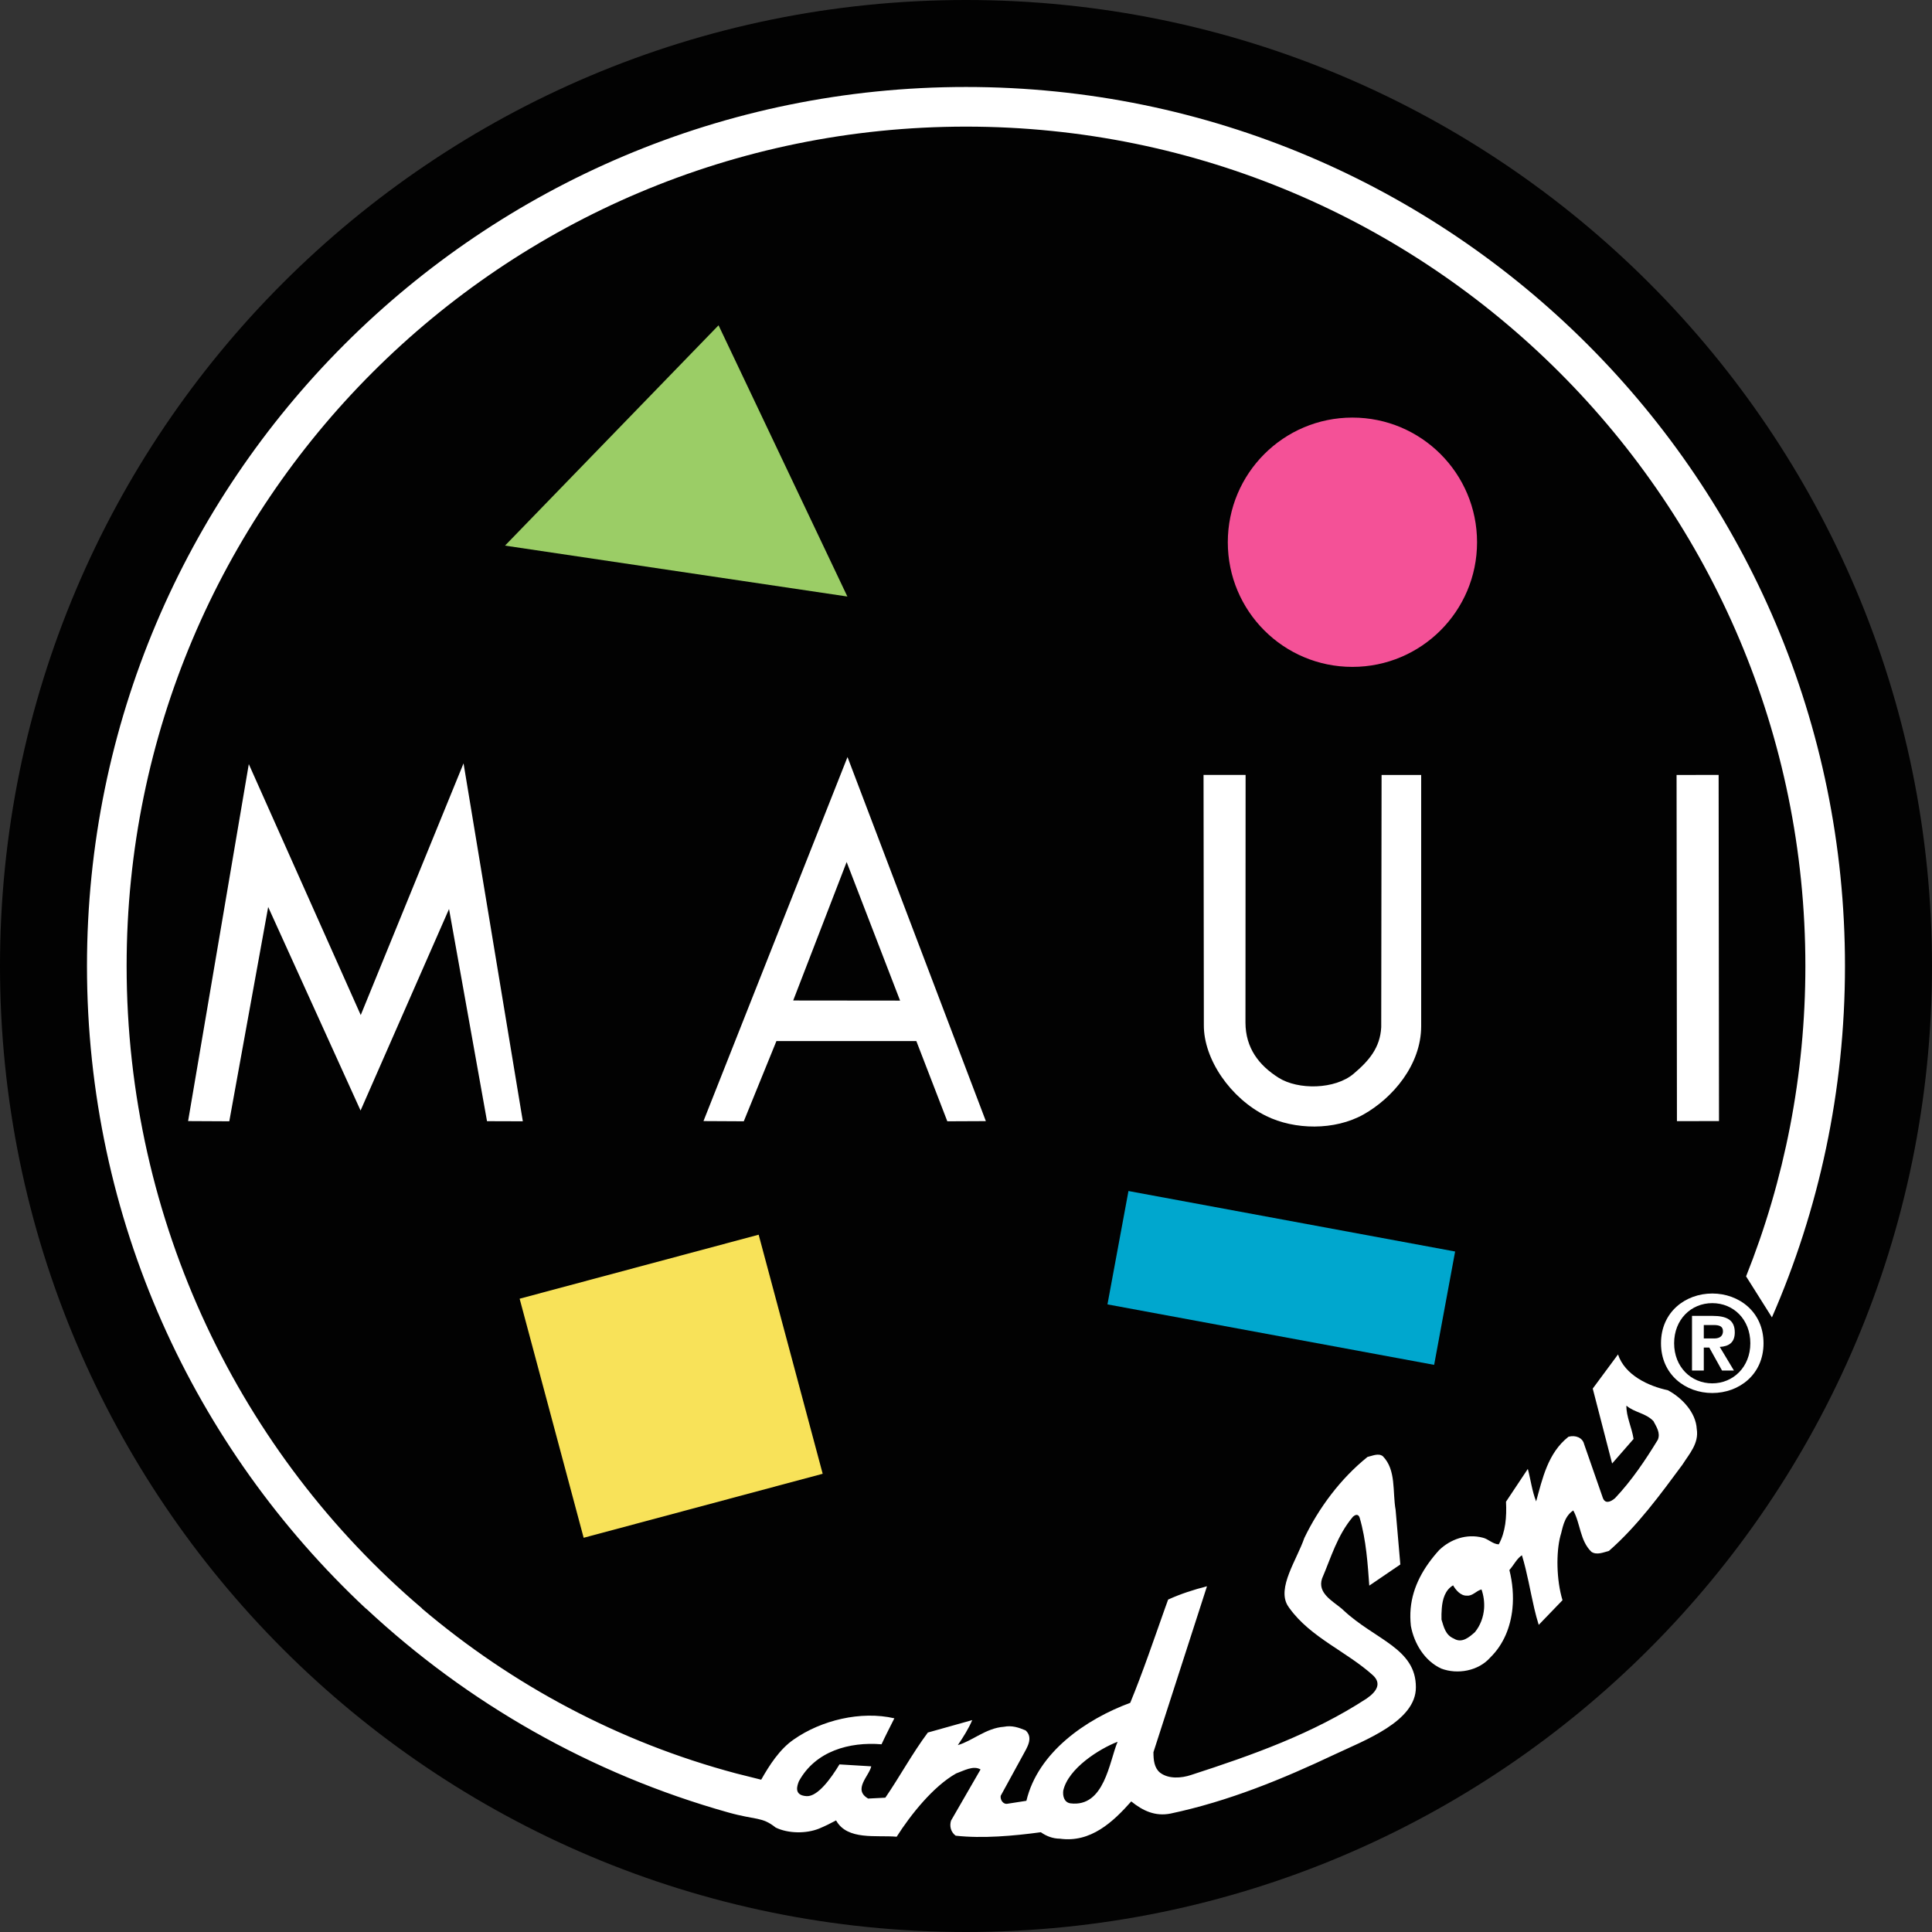 <svg width="100" height="100" viewBox="0 0 100 100" fill="none" xmlns="http://www.w3.org/2000/svg">
<rect x="0" y="0" width="100" height="100" fill="#333333" stroke="none"/>
<g clip-path="url(#clip0_8433_15209)">
<path d="M50 0C77.615 0 100 22.386 100 49.999C100 77.612 77.615 100 50 100C22.385 100 0 77.612 0 49.999C0 22.386 22.385 0 50 0Z" fill="#020202"/>
<path d="M26.139 28.241L37.192 16.837L43.86 30.876L26.139 28.241Z" fill="#9BCD66"/>
<path d="M70 21.614C73.565 21.614 76.452 24.503 76.452 28.066C76.452 31.629 73.565 34.518 70 34.518C66.435 34.518 63.551 31.631 63.551 28.066C63.551 24.501 66.44 21.614 70 21.614Z" fill="#F45197"/>
<path d="M58.409 61.647L57.322 67.515L74.231 70.645L75.317 64.778L58.409 61.647Z" fill="#00A7CE"/>
<path d="M39.268 63.908L26.896 67.221L30.21 79.595L42.582 76.282L39.268 63.908Z" fill="#F8E259"/>
<path d="M89.792 68.965C89.792 68.319 89.375 68.11 88.638 68.11H87.578V70.938H88.188V69.75H88.472L89.132 70.938H89.748L89.014 69.716C89.491 69.689 89.792 69.486 89.792 68.965ZM88.722 69.277H88.188V68.583H88.695C88.986 68.583 89.18 68.644 89.18 68.904C89.18 69.118 89.055 69.279 88.722 69.279" fill="white"/>
<path d="M62.295 40.117L62.311 53.043C62.293 54.822 63.692 56.851 65.534 57.761C67.004 58.487 69.079 58.523 70.576 57.684C72.07 56.844 73.558 55.129 73.56 53.114V40.112H71.51L71.492 53.168C71.436 54.224 70.867 54.897 70.066 55.575C69.099 56.398 67.188 56.423 66.176 55.782C65.166 55.143 64.47 54.249 64.465 52.931L64.472 40.11H62.295V40.117Z" fill="white"/>
<path d="M86.334 71.959C85.329 71.748 84.105 71.181 83.748 70.105L82.44 71.873L83.443 75.751L84.553 74.48C84.462 73.875 84.171 73.324 84.182 72.755C84.605 73.119 85.174 73.131 85.581 73.556C85.736 73.852 85.954 74.163 85.811 74.518C85.176 75.56 84.458 76.632 83.593 77.546C83.341 77.76 83.081 77.838 82.965 77.537L81.994 74.75C81.914 74.409 81.543 74.268 81.184 74.366C80.112 75.21 79.837 76.541 79.51 77.712C79.298 77.175 79.23 76.593 79.08 76.031L77.951 77.728C77.99 78.518 77.929 79.289 77.576 79.935C77.271 79.928 77.035 79.657 76.75 79.591C75.909 79.369 75.074 79.673 74.491 80.231C73.681 81.127 73.12 82.117 73.015 83.261C72.99 83.543 72.992 83.843 73.026 84.155C73.192 85.058 73.727 85.961 74.596 86.364C75.442 86.685 76.525 86.489 77.137 85.791C77.826 85.117 78.188 84.212 78.284 83.254C78.35 82.597 78.29 81.914 78.126 81.264C78.354 81.009 78.52 80.656 78.775 80.501C79.05 81.398 79.203 82.347 79.416 83.261C79.482 83.545 79.557 83.828 79.644 84.103L80.456 83.261L80.875 82.826C80.558 81.789 80.538 80.349 80.768 79.489C80.875 79.184 80.916 78.52 81.432 78.181C81.81 78.87 81.775 79.742 82.369 80.32C82.642 80.508 82.999 80.349 83.279 80.274C84.753 78.986 85.948 77.344 87.085 75.808C87.44 75.244 87.943 74.712 87.824 73.968C87.779 73.101 87.053 72.346 86.325 71.957M76.348 84.474C76.056 84.733 75.67 85.076 75.249 84.812C74.814 84.63 74.732 84.21 74.612 83.832C74.607 83.643 74.609 83.448 74.626 83.254C74.664 82.763 74.803 82.296 75.212 82.058C75.347 82.294 75.604 82.606 75.927 82.59C76.231 82.615 76.4 82.342 76.682 82.269C76.793 82.585 76.839 82.924 76.816 83.261C76.782 83.693 76.63 84.123 76.348 84.471" fill="white"/>
<path d="M50 4.502C24.871 4.502 4.502 24.872 4.502 49.999C4.502 63.125 10.048 74.946 18.939 83.261H18.95C24.189 88.15 30.586 91.817 37.695 93.812C39.146 94.219 39.428 94.021 40.15 94.594C40.793 94.906 41.726 94.92 42.402 94.645C42.718 94.513 42.977 94.383 43.275 94.224C43.855 95.27 45.357 94.977 46.412 95.068C47.143 93.919 48.307 92.461 49.488 91.794C49.886 91.653 50.378 91.364 50.753 91.587L49.224 94.237C49.138 94.524 49.213 94.827 49.465 95.015C50.851 95.17 52.464 95.027 53.872 94.836C54.167 95.043 54.497 95.168 54.861 95.17C56.454 95.393 57.614 94.301 58.553 93.241C59.143 93.719 59.789 94.03 60.59 93.869C63.597 93.232 66.386 92.083 69.086 90.807C70.626 90.079 73.293 89.098 73.286 87.335C73.293 85.315 71.17 84.876 69.541 83.35C69.507 83.318 69.473 83.288 69.437 83.256C68.948 82.851 68.183 82.451 68.429 81.705C68.9 80.608 69.209 79.48 70.028 78.506C70.187 78.365 70.315 78.379 70.374 78.552C70.717 79.712 70.795 80.995 70.874 82.071L72.481 80.977L72.237 78.153C72.069 77.207 72.276 76.085 71.573 75.371C71.341 75.198 71.025 75.36 70.783 75.41C69.382 76.536 68.263 78.049 67.512 79.605C67.123 80.738 66.084 82.185 66.654 83.111C66.686 83.161 66.718 83.206 66.752 83.256H66.755C67.847 84.764 69.712 85.488 71.07 86.719C71.507 87.13 71.275 87.542 70.745 87.911C67.96 89.731 64.835 90.841 61.645 91.874C61.147 92.04 60.48 92.092 60.039 91.749C59.743 91.503 59.702 91.098 59.702 90.693L62.102 83.256L62.473 82.105C61.791 82.28 61.115 82.496 60.462 82.794C60.405 82.945 60.353 83.099 60.296 83.254C59.718 84.88 59.161 86.532 58.501 88.138C56.215 88.982 53.726 90.689 53.126 93.209L52.161 93.359C51.92 93.412 51.765 93.157 51.795 92.952L52.946 90.848C53.148 90.472 53.508 89.949 53.085 89.565C52.734 89.419 52.382 89.294 51.961 89.378C51.033 89.444 50.337 90.108 49.577 90.327C49.836 89.949 50.145 89.458 50.323 89.032L48.025 89.676C47.211 90.77 46.56 91.978 45.825 93.048L44.936 93.093C44.124 92.627 44.995 91.917 45.095 91.425L43.45 91.325C43.02 92.037 42.329 93 41.751 92.968C41.062 92.929 41.269 92.411 41.349 92.201C42.202 90.638 43.96 90.147 45.628 90.284C45.828 89.849 46.11 89.303 46.292 88.939C44.549 88.539 42.506 89.044 41.098 90.026C40.354 90.529 39.811 91.389 39.399 92.117C39.005 92.017 38.487 91.892 38.095 91.79C32.019 90.172 26.5 87.208 21.839 83.256V83.245C12.464 75.276 6.554 63.259 6.554 49.994C6.554 26.005 26.004 6.554 50 6.554C73.996 6.554 93.446 26.005 93.446 49.999C93.446 55.672 92.359 61.096 90.377 66.064L91.715 68.187C94.147 62.616 95.496 56.466 95.496 49.999C95.496 24.872 75.126 4.502 49.998 4.502M55.034 92.681C55.289 91.539 56.884 90.525 57.846 90.154C57.414 91.182 57.17 93.559 55.405 93.341C55.073 93.289 55 92.952 55.034 92.681Z" fill="white"/>
<path d="M36.412 58.027L38.498 58.038L40.188 53.884H47.429L49.033 58.038L51.028 58.029L43.867 39.184L36.412 58.027ZM41.055 51.787L43.822 44.618L46.588 51.791L41.057 51.785L41.055 51.787Z" fill="white"/>
<path d="M12.878 39.55L9.736 58.027L11.868 58.038L13.881 46.946L18.663 57.481L23.242 47.05L25.208 58.032L27.062 58.038L23.993 39.511L18.672 52.54L12.878 39.55Z" fill="white"/>
<path d="M88.956 40.109L86.779 40.112L86.798 58.029L88.975 58.027L88.956 40.109Z" fill="white"/>
<path d="M88.627 66.952C87.237 66.952 85.973 67.909 85.973 69.527C85.973 71.144 87.237 72.102 88.627 72.102C90.017 72.102 91.28 71.144 91.28 69.527C91.28 67.909 90.015 66.952 88.627 66.952ZM88.627 71.602C87.529 71.602 86.653 70.753 86.653 69.527C86.653 68.301 87.526 67.45 88.627 67.45C89.728 67.45 90.597 68.296 90.597 69.527C90.597 70.758 89.704 71.602 88.627 71.602Z" fill="white"/>
</g>
<defs>
<clipPath id="clip0_8433_15209">
<rect width="100" height="100" fill="white"/>
</clipPath>
</defs>
</svg>
